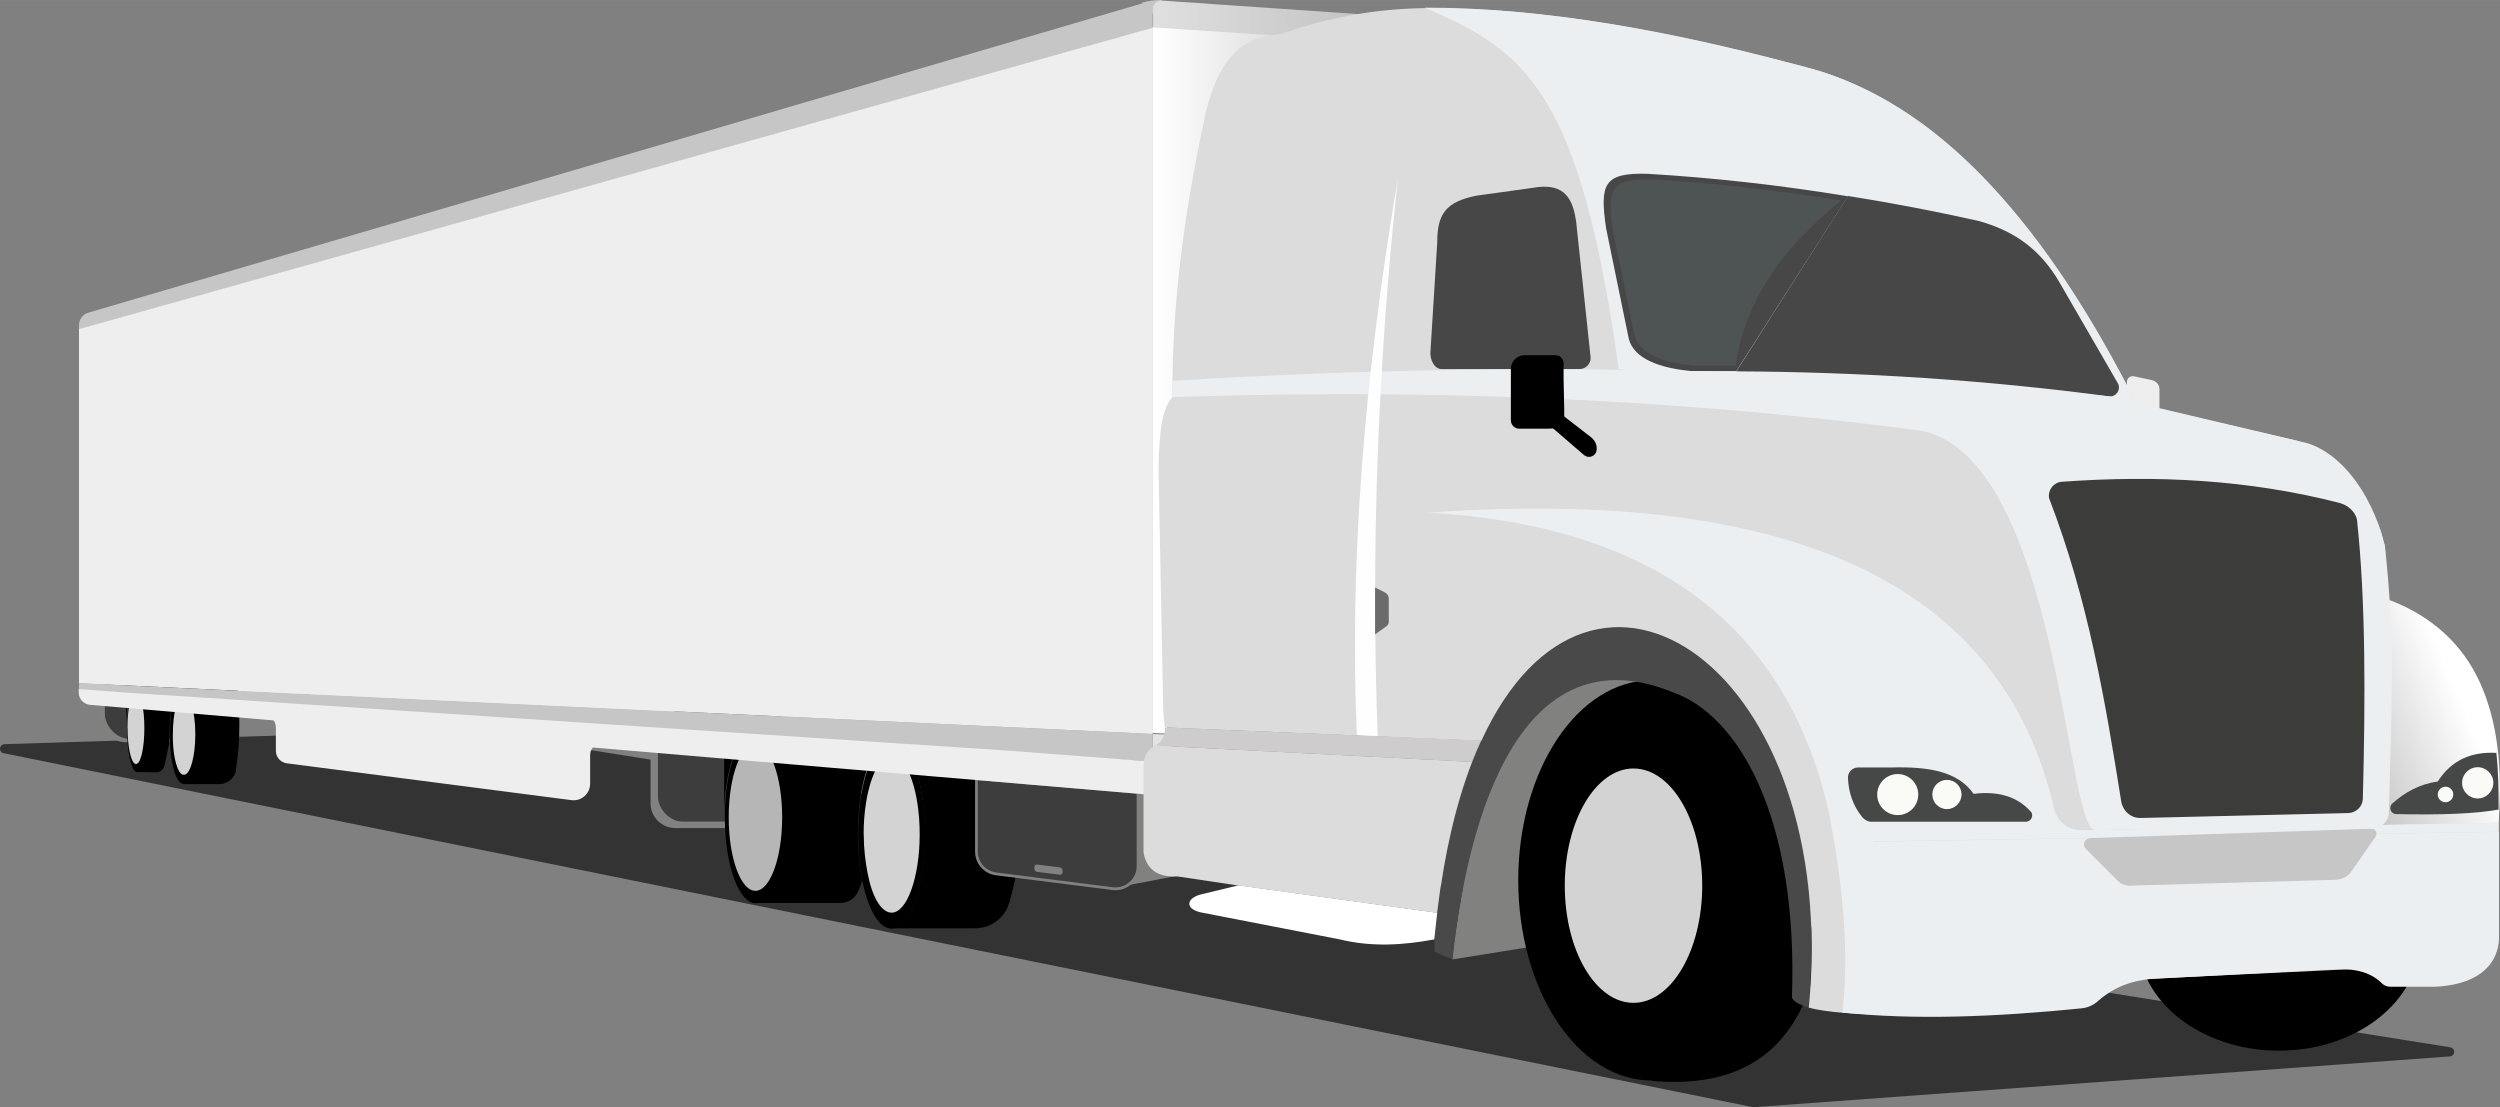<?xml version="1.0" encoding="UTF-8"?>
<!DOCTYPE svg PUBLIC "-//W3C//DTD SVG 1.1//EN" "http://www.w3.org/Graphics/SVG/1.1/DTD/svg11.dtd">
<!-- Creator: CorelDRAW 2019 (64-Bit) -->
<svg xmlns="http://www.w3.org/2000/svg" xml:space="preserve" width="73.946mm" height="32.749mm" version="1.1" style="shape-rendering:geometricPrecision; text-rendering:geometricPrecision; image-rendering:optimizeQuality; fill-rule:evenodd; clip-rule:evenodd"
viewBox="0 0 270.31 119.71"
 xmlns:xlink="http://www.w3.org/1999/xlink"
 xmlns:xodm="http://www.corel.com/coreldraw/odm/2003">
 <rect x="0" y="0" width="270.31" height="119.71" fill="#808080" stroke="none"/>
 <defs>
  <style type="text/css">
   <![CDATA[
    .fil3 {fill:#3D3D3D}
    .fil0 {fill:#333333}
    .fil29 {fill:#000000}
    .fil2 {fill:#818180}
    .fil14 {fill:#494949;fill-rule:nonzero}
    .fil30 {fill:#000000;fill-rule:nonzero}
    .fil4 {fill:#000000;fill-rule:nonzero}
    .fil21 {fill:#474747;fill-rule:nonzero}
    .fil22 {fill:#4E5354;fill-rule:nonzero}
    .fil10 {fill:#818180;fill-rule:nonzero}
    .fil27 {fill:#6B6B6B;fill-rule:nonzero}
    .fil24 {fill:#454847;fill-rule:nonzero}
    .fil8 {fill:#C6C6C6;fill-rule:nonzero}
    .fil17 {fill:#CECCCC;fill-rule:nonzero}
    .fil19 {fill:#D6D6D6;fill-rule:nonzero}
    .fil16 {fill:gainsboro;fill-rule:nonzero}
    .fil7 {fill:#E3E3E3;fill-rule:nonzero}
    .fil23 {fill:#C6C6C6;fill-rule:nonzero}
    .fil1 {fill:#EEEEEE;fill-rule:nonzero}
    .fil20 {fill:#ECEFF1;fill-rule:nonzero}
    .fil25 {fill:#FAFBF7;fill-rule:nonzero}
    .fil26 {fill:#FEFEFE;fill-rule:nonzero}
    .fil31 {fill:#3C3C3B;fill-rule:nonzero}
    .fil15 {fill:white;fill-rule:nonzero}
    .fil6 {fill:#B6B6B6}
    .fil5 {fill:url(#id1)}
    .fil28 {fill:#D3D3D3}
    .fil9 {fill:#D3D3D3}
    .fil11 {fill:#D3D3D3}
    .fil12 {fill:url(#id5)}
    .fil13 {fill:url(#id6)}
    .fil18 {fill:url(#id7)}
   ]]>
  </style>
  <linearGradient id="id0" gradientUnits="userSpaceOnUse" x1="81.67" y1="92.56" x2="81.67" y2="84.46">
   <stop offset="0" style="stop-opacity:1; stop-color:#FEFEFE"/>
   <stop offset="1" style="stop-opacity:1; stop-color:#C6C6C6"/>
  </linearGradient>
  <linearGradient id="id1" gradientUnits="userSpaceOnUse" xlink:href="#id0" x1="96.42" y1="94.72" x2="96.42" y2="85.61">
  </linearGradient>
  <linearGradient id="id2" gradientUnits="userSpaceOnUse" x1="176.62" y1="90.6" x2="176.62" y2="105.42">
   <stop offset="0" style="stop-opacity:1; stop-color:white"/>
   <stop offset="1" style="stop-opacity:1; stop-color:#C6C6C6"/>
  </linearGradient>
  <linearGradient id="id3" gradientUnits="userSpaceOnUse" xlink:href="#id0" x1="19.89" y1="81.29" x2="19.89" y2="77.34">
  </linearGradient>
  <linearGradient id="id4" gradientUnits="userSpaceOnUse" xlink:href="#id0" x1="14.7" y1="80.16" x2="14.7" y2="77.33">
  </linearGradient>
  <linearGradient id="id5" gradientUnits="userSpaceOnUse" x1="122.03" y1="1.99" x2="145.01" y2="1.99">
   <stop offset="0" style="stop-opacity:1; stop-color:#E3E3E3"/>
   <stop offset="1" style="stop-opacity:1; stop-color:#C6C6C6"/>
  </linearGradient>
  <linearGradient id="id6" gradientUnits="userSpaceOnUse" x1="125.14" y1="41.16" x2="139.09" y2="41.16">
   <stop offset="0" style="stop-opacity:1; stop-color:white"/>
   <stop offset="1" style="stop-opacity:1; stop-color:gainsboro"/>
  </linearGradient>
  <linearGradient id="id7" gradientUnits="userSpaceOnUse" x1="266.23" y1="75.94" x2="209.89" y2="99.94">
   <stop offset="0" style="stop-opacity:1; stop-color:white"/>
   <stop offset="1" style="stop-opacity:1; stop-color:black"/>
  </linearGradient>
 </defs>
 <g id="Слой_x0020_1">
  <path class="fil0" d="M0.4 81.44l189.1 38.26c0.05,0.01 0.09,0.01 0.13,0.01l75.27 -5.49c0.25,-0.02 0.45,-0.22 0.46,-0.47 0.01,-0.25 -0.17,-0.47 -0.42,-0.51l-214.77 -34.33c-0.03,-0.01 -0.06,-0.01 -0.09,-0.01l-49.6 1.56c-0.25,0.01 -0.46,0.2 -0.48,0.46 -0.02,0.25 0.15,0.48 0.4,0.53z"/>
  <path class="fil1" d="M111.09 79.49c-0.24,0.39 -0.36,0.91 -0.39,1.46l0 3.25 -45.55 -3.82c-0.7,-0.06 -1.34,0.52 -1.34,1.21l0 3.13c0,1.09 -0.94,1.94 -2.03,1.79l-30.77 -3.98c-0.67,-0.09 -1.18,-0.67 -1.18,-1.33l0 -2.52c0,-0.76 -0.58,-1.37 -1.34,-1.46l-16.48 -1.4c-0.61,-0.06 -1.06,-0.55 -1.06,-1.15l0 -1.94 4.43 0.33 10.26 0.67 4.13 0.27 33.99 2.25 7.34 0.49 26.37 1.73 13.62 1.03z"/>
  <path class="fil2" d="M22.43 80.25c-2.95,0 -5.89,0 -8.84,0 -1.47,0 -2.67,-1.2 -2.67,-2.67 0,-2.25 0,-4.49 0,-6.74 14.58,-0.36 6.8,0.75 11.51,9.41z"/>
  <rect class="fil3" x="11.34" y="67.81" width="14.18" height="12.08" rx="2.67" ry="2.67"/>
  <path class="fil2" d="M81.85 89.53c-2.95,0 -5.89,0 -8.84,0 -1.47,0 -2.67,-1.2 -2.67,-2.67 0,-2.25 0,-4.49 0,-6.74 14.58,-0.36 6.8,0.75 11.51,9.41z"/>
  <rect class="fil3" x="71.14" y="76.75" width="14.18" height="12.08" rx="2.67" ry="2.67"/>
  <path class="fil4" d="M109.12 97.59c-0.46,1.69 -2.01,2.78 -3.73,2.78l-9.01 0c2.01,0 3.62,-4.54 3.62,-10.21 0,-5.63 -1.65,-10.21 -3.62,-10.21 -2.01,0 -3.62,4.54 -3.62,10.21 0,1.83 0.18,3.59 0.46,5.07 -0.14,0.39 -0.25,0.74 -0.39,1.06 -0.32,0.77 -1.06,1.34 -1.97,1.34l-9.22 0c1.83,0 3.34,-4.15 3.34,-9.29 0,-5.14 -1.48,-9.29 -3.34,-9.29 -1.83,0 -3.34,4.15 -3.34,9.29l0 -10.94 30.58 2.01c1.94,5.81 2.08,11.86 0.25,18.19z"/>
  <path class="fil4" d="M100.04 90.2c0,5.63 -1.65,10.21 -3.62,10.21 -1.37,0 -2.53,-2.04 -3.17,-5.1 -0.32,-1.48 -0.46,-3.2 -0.46,-5.07 0,-5.63 1.65,-10.21 3.62,-10.21 2.01,-0.04 3.62,4.54 3.62,10.17z"/>
  <path class="fil28" d="M93.39 90.2c0,1.55 0.18,2.99 0.42,4.22l0 0c0.49,2.57 1.48,4.26 2.6,4.26 1.65,0 3.03,-3.8 3.03,-8.48 0,-4.68 -1.37,-8.48 -3.03,-8.48l0 0c-1.65,0 -3.03,3.8 -3.03,8.48l0 0z"/>
  <path class="fil4" d="M85.05 88.37c0,5.14 -1.48,9.29 -3.34,9.29 -1.83,0 -3.34,-4.15 -3.34,-9.29 0,-5.14 1.48,-9.29 3.34,-9.29 1.83,-0.04 3.34,4.15 3.34,9.29z"/>
  <path class="fil6" d="M78.79 88.37c0,4.4 1.3,7.95 2.89,7.95l0 0c1.58,0 2.89,-3.55 2.89,-7.95 0,-4.4 -1.3,-7.95 -2.89,-7.95 -1.58,0 -2.89,3.55 -2.89,7.95l0 0z"/>
  <path class="fil2" d="M125.49 84.06l15.93 8.5c-6.06,0.35 -14.38,2.23 -20.15,3.28 -0.67,0.12 -1.11,-0.23 -1.79,-0.3l-11.75 -1.22c-1.16,-0.12 -2.82,-2.4 -1.74,-2.82l19.5 -7.45z"/>
  <path class="fil7" d="M126.12 81.54c-0.77,0.11 -1.2,0.42 -1.48,0.81l0 -2.99 1.79 0.07c0.04,0.14 0.11,0.28 0.14,0.42 0.32,0.88 0.25,1.51 -0.46,1.69z"/>
  <path class="fil2" d="M105.43 84.03l17.77 1.51 0 8.11c0,0.77 -0.3,1.44 -0.88,1.95 -0.57,0.51 -1.28,0.72 -2.04,0.63l-12.58 -1.59c-1.3,-0.16 -2.27,-1.26 -2.27,-2.57l0 -8.03z"/>
  <path class="fil3" d="M105.73 84.35l17.17 1.46 0 7.84c0,0.68 -0.27,1.27 -0.78,1.72 -0.51,0.45 -1.13,0.64 -1.81,0.56l-12.58 -1.59c-1.15,-0.15 -2.01,-1.11 -2.01,-2.28l0 -7.7z"/>
  <path class="fil1" d="M230.71 40.68l1.97 0.42c0.46,0.11 0.81,0.49 0.81,0.99l0 5.38 -3.52 -0.49 0 -5.67c0,-0.42 0.35,-0.7 0.74,-0.63z"/>
  <path class="fil8" d="M125.55 0c-0.76,0 -1.45,0.11 -2.08,0.28l0.77 1.13 1.23 0.14 0.11 -1.55 -0.04 0z"/>
  <path class="fil4" d="M25.51 83.3c-0.14,0.88 -0.95,1.48 -1.83,1.48l-3.8 0c0.77,-0.18 1.41,-2.57 1.41,-5.38 0,-2.96 -0.67,-5.35 -1.48,-5.35 -0.81,0 -1.48,2.39 -1.48,5.35l0 0.67c-0.14,0.95 -0.39,1.9 -0.56,2.74 -0.11,0.42 -0.46,0.7 -0.91,0.7l-2.01 -0.04c0.49,-0.32 0.91,-2.29 0.91,-4.72 0,-2.6 -0.46,-4.75 -1.06,-4.75 -0.6,0 -1.06,2.11 -1.06,4.75l0 -6.79 11.89 0.77c0.46,3.98 0.49,7.53 -0.04,10.56z"/>
  <path class="fil4" d="M21.39 79.39c0,2.85 -0.6,5.14 -1.37,5.35 -0.04,0 -0.07,0.04 -0.14,0.04 -0.04,0 -0.07,0 -0.14,-0.04 -0.74,-0.18 -1.3,-2.18 -1.37,-4.72l0 -0.67c0,-2.96 0.67,-5.35 1.48,-5.35 0.88,0 1.55,2.43 1.55,5.38z"/>
  <path class="fil9" d="M19.77 83.76l0.11 0 0.11 0c0.63,-0.18 1.13,-2.08 1.13,-4.36l0 0c0,-2.43 -0.56,-4.4 -1.2,-4.4l0 0c-0.7,0 -1.23,1.97 -1.23,4.4l0 0.53c0.04,2.08 0.53,3.7 1.09,3.84z"/>
  <path class="fil10" d="M180.88 74.85c-8.48,-2.99 -17.56,6.4 -15.1,27.48l-8.76 1.41c2.11,-19.25 9.04,-34.95 23.86,-28.89z"/>
  <path class="fil4" d="M15.83 78.72c0,2.39 -0.42,4.4 -0.91,4.72 -0.04,0.04 -0.11,0.04 -0.14,0.04 -0.07,0 -0.11,-0.04 -0.14,-0.07 -0.49,-0.32 -0.91,-2.29 -0.91,-4.68 0,-2.6 0.46,-4.75 1.06,-4.75 0.56,0.04 1.06,2.15 1.06,4.75z"/>
  <path class="fil11" d="M13.79 78.72c0,1.94 0.35,3.59 0.77,3.84l0 0c0.04,0.04 0.11,0.04 0.14,0.04l0 0c0.04,0 0.11,0 0.14,-0.04l0 0c0.42,-0.21 0.77,-1.83 0.77,-3.84 0,-2.15 -0.39,-3.87 -0.95,-3.91 -0.49,0 -0.88,1.76 -0.88,3.91l0 0z"/>
  <path class="fil8" d="M124.64 1.16l0 1.87 -116.1 32.59 0 -0.46c0,-0.63 0.42,-1.2 1.06,-1.37l113.92 -33.43c0.56,-0.25 1.13,0.21 1.13,0.81z"/>
  <polygon class="fil8" points="124.64,79.36 124.64,82.35 108.94,81.33 78.33,79.29 69.81,78.72 30.4,76.12 25.61,75.8 13.68,74.99 8.54,74.68 8.54,73.87 "/>
  <polygon class="fil1" points="124.64,2.99 124.64,79.36 8.54,73.87 8.54,35.58 "/>
  <path class="fil12" d="M124.68 0.95l0 2.11 13.02 0.84c0.11,-0.04 0.14,-0.04 0.25,-0.07l0 0c0.11,-0.04 0.18,-0.04 0.28,-0.07l0 0c0.07,-0.04 0.14,-0.04 0.25,-0.07l0 0c0.25,-0.04 0.49,-0.11 0.74,-0.14l0 0c0.14,-0.04 0.35,-0.04 0.49,-0.07l0 0c0.14,0 0.21,-0.03 0.35,-0.03l0 0c0.14,0 0.32,-0.04 0.46,-0.04l0 0c0.18,0 0.42,-0.04 0.6,-0.04l0 0c1.13,-0.04 2.29,-0.25 3.34,-0.63l0 0c1.44,-0.49 2.99,-0.85 4.68,-1.06l-23.51 -1.62c-0.02,-0 -0.04,-0 -0.06,-0l0 0c-0.5,0 -0.89,0.41 -0.89,0.88l0 0z"/>
  <path class="fil13" d="M124.61 2.99l0 76.26 1.79 0.07c0,-0.04 -0.04,-0.11 -0.04,-0.14l0 0c-0.03,-0.11 -0.07,-0.21 -0.11,-0.32l0 0c-0.04,-0.14 -0.07,-0.25 -0.11,-0.39l0 0 0 -0.04c0,-0.04 -0.04,-0.07 -0.04,-0.14l0 0c0,-0.11 -0.04,-0.14 -0.04,-0.25l0 0 0 -0.14 0 -0.14 0 -0.14 0 -0.21 -0.11 -30.51c0,-0.46 0.18,-0.91 0.35,-1.37l0 0c0.32,-0.67 0.56,-1.62 0.7,-2.74l0 0c0.21,-10.7 1.58,-20.83 3.84,-30.51l0 0c0.04,-0.21 0.07,-0.46 0.14,-0.67l0 0c0,-0.07 0,-0.14 0.04,-0.21l0 0c0,-0.21 0.07,-0.46 0.14,-0.67l0 0c0.07,-0.28 0.11,-0.49 0.21,-0.74l0 0c0.04,-0.14 0.11,-0.25 0.14,-0.39l0 0c0.04,-0.11 0.11,-0.21 0.14,-0.32l0 0c0.11,-0.21 0.18,-0.46 0.28,-0.67l0 0c0.11,-0.21 0.18,-0.42 0.28,-0.6l0 0c0,-0.04 0.04,-0.04 0.04,-0.07l0 0c0.11,-0.14 0.18,-0.32 0.28,-0.46l0 0c0.04,0 0.04,-0.04 0.04,-0.04l0 0c0.04,-0.04 0.11,-0.07 0.14,-0.14l0 0c0.11,-0.14 0.18,-0.25 0.28,-0.39l0 0c0,-0.04 0.04,-0.04 0.04,-0.07l0 0c0.14,-0.18 0.25,-0.32 0.39,-0.46l0 0c0.07,-0.11 0.14,-0.18 0.21,-0.25l0 0 0.46 -0.46c0.14,-0.11 0.21,-0.18 0.35,-0.28l0 0c0.04,-0.04 0.07,-0.04 0.1,-0.07l0 0c0.07,0 0.11,-0.07 0.21,-0.14l0 0c0.14,-0.11 0.25,-0.14 0.39,-0.25l0 0c0.04,-0.04 0.07,-0.04 0.11,-0.07l0 0c0.18,-0.11 0.28,-0.18 0.42,-0.25l0 0c0.11,0 0.21,-0.07 0.32,-0.14l0 0c0.11,-0.04 0.21,-0.07 0.32,-0.14l0 0c0.14,-0.03 0.21,-0.11 0.35,-0.14l0 0c0.25,-0.11 0.46,-0.14 0.7,-0.25l0 0c0.07,0 0.11,-0.04 0.14,-0.04l0 0c0.07,-0.04 0.14,-0.04 0.25,-0.07l0 0 -13.16 -0.88z"/>
  <path class="fil1" d="M124.64 82.35c-0.07,0.11 -0.46,0.3 -0.46,3.57l-114.44 -9.71c-0.7,-0.07 -1.23,-0.63 -1.23,-1.34l0 -0.37 5.14 0.39 11.89 0.77 4.79 0.32 39.41 2.6 8.52 0.56 30.58 2.01 15.8 1.2z"/>
  <path class="fil4" d="M246.4 89.6c8.42,0 15.24,5.37 15.24,12 0,6.63 -6.82,12 -15.24,12 -8.42,0 -15.24,-5.37 -15.24,-12 0,-6.63 6.82,-12 15.24,-12z"/>
  <path class="fil4" d="M178.59 73.55c7.97,0 14.43,9.69 14.43,21.64 0,11.95 -6.46,21.64 -14.43,21.64 -7.97,0 -14.43,-9.69 -14.43,-21.64 0,-11.95 6.46,-21.64 14.43,-21.64z"/>
  <path class="fil4" d="M178.59 116.87c9.64,0.84 16.19,-3.13 18.19,-14.25l-3.94 -10.59 -14.25 24.85z"/>
  <path class="fil14" d="M195.55 108.92c-0.99,-0.28 -1.62,-0.6 -1.8,-1.06 0.7,-19.67 -5.88,-30.58 -12.88,-33.01 -14.82,-6.05 -21.75,9.64 -23.82,28.89l-1.94 -0.84 0 -1.34c0.7,-7.85 2.15,-14.22 4.08,-19.18 11.4,-29.53 40.01,-11.05 36.35,26.53z"/>
  <path class="fil15" d="M155.4 98.68c-0.11,0.95 -0.21,1.9 -0.32,2.89 -3.38,0.63 -6.76,0.84 -10.21,0l-15.03 -2.92c-1.83,-0.42 -1.48,-1.58 0,-1.94l4.08 -0.99 21.47 2.96z"/>
  <path class="fil16" d="M159.16 82.38c-1.69,4.36 -2.99,9.78 -3.77,16.33l-21.47 -2.96 -6.62 -0.99c-2.15,0.11 -3.34,-0.77 -3.66,-2.6l0 -9.26c0,-1.2 0.49,-1.87 1.3,-2.29l34.21 1.76z"/>
  <path class="fil17" d="M160.15 80.06c-0.35,0.74 -0.67,1.51 -0.99,2.32l-34.24 -1.76c0.7,-0.39 1.13,-1.16 1.02,-1.97l34.21 1.41z"/>
  <path class="fil16" d="M270.19 87.03c0,0.91 0,1.86 -0.03,2.85l0 11.61c0,3.55 -4.01,4.47 -9.47,4.82 -2.08,0.25 -3.2,-0.14 -4.61,-1.34 -0.46,-0.39 -1.3,-0.21 -1.94,-0.18l-23.65 1.13c-0.6,0.04 -1.62,0.11 -2.01,0.56 -1.55,1.79 -3.84,2.6 -7.85,2.75 -12.11,0.63 -21.29,0.74 -25.06,-0.28 3.55,-36.56 -23.4,-55.04 -35.4,-28.86l-34.21 -1.44c-0.14,-0.88 -0.21,-1.94 -0.21,-3.1l-0.49 -24.99c0.11,-4.19 0.39,-6.3 1.51,-7.64 -0.07,-9.36 1.13,-19.21 3.34,-29.46 1.06,-5.7 3.34,-9.22 7.42,-9.64 0.56,-0.07 1.13,-0.21 1.69,-0.39 5.67,-1.94 11.51,-2.74 17.46,-2.53 11.09,0.21 23.51,2.43 36.67,5.88 15.38,3.31 26.67,15.77 37.65,36.85l17.1 3.96c4.61,1.06 9.83,8.52 9.73,11.97l0.27 4.45c0.04,0.67 0.42,1.27 1.06,1.51 6.97,2.85 9.85,7.71 10.7,15.41l0.32 6.09z"/>
  <path class="fil18" d="M257.59 89.21l12.56 -0.25c0.91,-11.86 -2.32,-20.45 -11.75,-24.07l0 0 -0.81 24.32z"/>
  <path class="fil19" d="M270.19 87.03c0,-2.22 -0.11,-4.22 -0.32,-6.09l0.32 6.09z"/>
  <path class="fil20" d="M154.06 0.84c11.09,4.68 16.79,9.29 20.97,39.06l35.72 4.15 20.24 -0.42c-9.57,-19.04 -20.76,-31.64 -34.07,-35.9 -15.8,-4.43 -30.23,-6.93 -42.86,-6.9z"/>
  <path class="fil21" d="M199.81 21.19c4.72,0.74 9.43,1.65 14.18,2.71 4.08,1.16 6.69,3.24 8.66,6.58l6.33 10.94c0.39,0.67 -0.14,1.48 -0.88,1.44 -13.23,-1.76 -26.67,-2.64 -40.36,-2.71l12.07 -18.97z"/>
  <path class="fil21" d="M187.74 40.12l-4.86 0c-3.45,-0.32 -6.19,-1.34 -6.76,-3.45l-2.46 -11.97c-0.7,-4.79 -0.28,-6.05 4.47,-5.91 7.14,0.42 14.36,1.23 21.68,2.43l-12.07 18.9z"/>
  <path class="fil22" d="M187.67 39.52l-4.58 0c-3.24,-0.28 -5.84,-1.27 -6.37,-3.27l-2.32 -11.26c-0.67,-4.5 -0.25,-5.7 4.22,-5.6 6.76,0.39 13.55,1.16 20.45,2.29 -6.41,5.14 -10.45,11.01 -11.4,17.84z"/>
  <path class="fil21" d="M170.39 23.79c-0.42,-2.85 -1.69,-4.01 -4.68,-3.48l-6.05 0.84c-3.34,0.67 -4.26,1.97 -4.26,5.07l-0.74 11.89c-0.04,0.77 0.42,1.79 1.2,1.79l14.92 0c0.7,0 1.27,-0.6 1.2,-1.3l-1.58 -14.82z"/>
  <path class="fil20" d="M270.16 88.96l-45.08 0.81c-1.44,0.03 -2.64,-0.95 -2.99,-2.36 -5.63,-24.42 -28.61,-34.73 -67.64,-31.99 24.28,1.41 38.99,12.18 43.43,33.04 0.32,1.48 1.62,2.53 3.13,2.53l69.15 -1.06 0 -0.99z"/>
  <path class="fil20" d="M197.87 88.51c1.44,7.53 2.08,14.6 1.34,20.97 7.71,0.81 16.47,0.49 25.87,-0.46 0.67,-0.07 1.3,-0.35 1.79,-0.81 1.87,-1.62 3.77,-2.18 5.67,-2.36l18.93 -1.02c2.82,-0.21 4.72,0.14 6.09,1.51 0.21,0.21 0.56,0.35 0.88,0.35l4.72 0c4.26,-0.14 7.04,-2.01 7.04,-5.45l0 -11.3 -67.6 1.06 -4.72 -2.5z"/>
  <path class="fil23" d="M256.43 89.6l-30.44 1.02c-0.6,0.04 -0.88,0.74 -0.46,1.16l3.45 3.45c0.35,0.35 0.81,0.53 1.3,0.53l22.24 -0.63c0.7,-0.04 1.34,-0.35 1.72,-0.91l2.6 -3.73c0.28,-0.39 0.04,-0.88 -0.42,-0.88z"/>
  <path class="fil24" d="M269.88 81.4c-2.64,-0.14 -4.82,0.77 -6.3,3.1 -2.04,0.28 -3.59,1.2 -4.93,2.39 -0.42,0.39 -0.14,1.13 0.42,1.13 4.86,0.11 8.66,-0.04 11.09,-0.49 0,-2.22 -0.04,-4.29 -0.25,-6.16l-0.04 0.04z"/>
  <path class="fil25" d="M267.9 82.95c0.93,0 1.69,0.76 1.69,1.69 0,0.93 -0.76,1.69 -1.69,1.69 -0.93,0 -1.69,-0.76 -1.69,-1.69 0,-0.93 0.76,-1.69 1.69,-1.69z"/>
  <path class="fil25" d="M264.42 85.06c0.47,0 0.84,0.38 0.84,0.84 0,0.47 -0.38,0.84 -0.84,0.84 -0.47,0 -0.84,-0.38 -0.84,-0.84 0,-0.47 0.38,-0.84 0.84,-0.84z"/>
  <path class="fil24" d="M219.55 87.73c-1.44,-1.62 -3.52,-2.22 -6.16,-1.9 -1.69,-2.43 -4.86,-2.96 -8.9,-2.85l-3.59 0c-0.63,0 -1.13,0.53 -1.09,1.16 0.07,1.55 0.53,2.96 1.55,4.22 0.25,0.28 0.6,0.49 0.99,0.49l16.68 0c0.6,0 0.92,-0.7 0.53,-1.13z"/>
  <path class="fil25" d="M205.19 83.69c1.22,0 2.22,0.99 2.22,2.22 0,1.22 -0.99,2.22 -2.22,2.22 -1.22,0 -2.22,-0.99 -2.22,-2.22 0,-1.22 0.99,-2.22 2.22,-2.22z"/>
  <path class="fil25" d="M210.51 84.32c0.87,0 1.58,0.71 1.58,1.58 0,0.87 -0.71,1.58 -1.58,1.58 -0.87,0 -1.58,-0.71 -1.58,-1.58 0,-0.87 0.71,-1.58 1.58,-1.58z"/>
  <path class="fil20" d="M250.06 49.09c-11.61,-2.99 -30.12,-3.37 -42.09,-2.49 14.68,3.52 15.38,43.14 18.57,43.14 9.79,-0.21 20.17,0.06 29.96,-0.15 0.99,-0.03 1.8,-0.81 1.8,-1.79 0.32,-12.77 0.68,-18.41 -0.44,-28.83 -0.07,-0.99 -6.85,-9.64 -7.8,-9.88z"/>
  <path class="fil20" d="M218.92 48.21l10.21 3.45 28.79 8.38c0.03,-2.22 -2.67,-10.2 -8.38,-12.11l-21.43 -5.07c-33.26,-3.24 -67.04,-3.8 -101.32,-1.69l0 1.76c31.92,-1.06 62.71,0.56 92.13,5.28z"/>
  <path class="fil26" d="M148.96 79.57c-0.74,-20.06 0,-40.15 2.18,-60.21 -3.69,21.61 -5.24,41.95 -4.43,60.11l2.25 0.11z"/>
  <path class="fil27" d="M148.68 63.52l1.06 0.53c0.25,0.14 0.42,0.39 0.42,0.67l0 2.53c0,0.18 -0.11,0.35 -0.25,0.46l-1.23 0.88 0 -5.07z"/>
  <path class="fil28" d="M169.19 95.76c0,7 3.32,12.67 7.43,12.67l0 0c4.1,0 7.43,-5.67 7.43,-12.67l0 0c0,-7 -3.32,-12.67 -7.43,-12.67 -4.1,0 -7.43,5.67 -7.43,12.67z"/>
  <path class="fil29" d="M166.83 45.68c0.21,0 0.46,0.07 0.6,0.21l0 0 3.84 3.31c0.46,0.39 1.16,0.18 1.34,-0.39l0 0 0 -0.04c0.14,-0.56 -0.14,-1.16 -0.6,-1.51l0 0 -3.77 -2.92 -1.41 1.34z"/>
  <path class="fil30" d="M167.47 46.35l-3.2 0c-0.49,0 -0.91,-0.39 -0.91,-0.91l0 -5.56c0,-0.81 0.67,-1.48 1.48,-1.48l3.34 0c0.49,0 0.88,0.39 0.88,0.88l0 1.72c0,0.39 0.07,2.67 0.07,3.31l0 1.16c0,0.42 -0.32,0.77 -0.74,0.81l-0.91 0.07z"/>
  <rect class="fil2" transform="matrix(0.273 0.034 -0 0.273 111.848 93.441)" width="11.12" height="2.9" rx="1.02" ry="1.02"/>
  <path class="fil31" d="M253.08 54.41c-9.89,-2.57 -19.99,-3.06 -30.16,-2.32 -0.88,0.07 -1.51,0.88 -1.37,1.76 4.22,10.94 6.07,21.89 7.81,32.83 0.18,1.02 1.06,1.8 2.11,1.76 8.35,-0.18 14.11,-0.35 22.46,-0.53 0.84,-0.04 1.51,-0.7 1.55,-1.51 0.28,-10.87 0.32,-21.33 -0.63,-30.19 -0.14,-0.84 -0.99,-1.58 -1.76,-1.79z"/>
 </g>
</svg>
